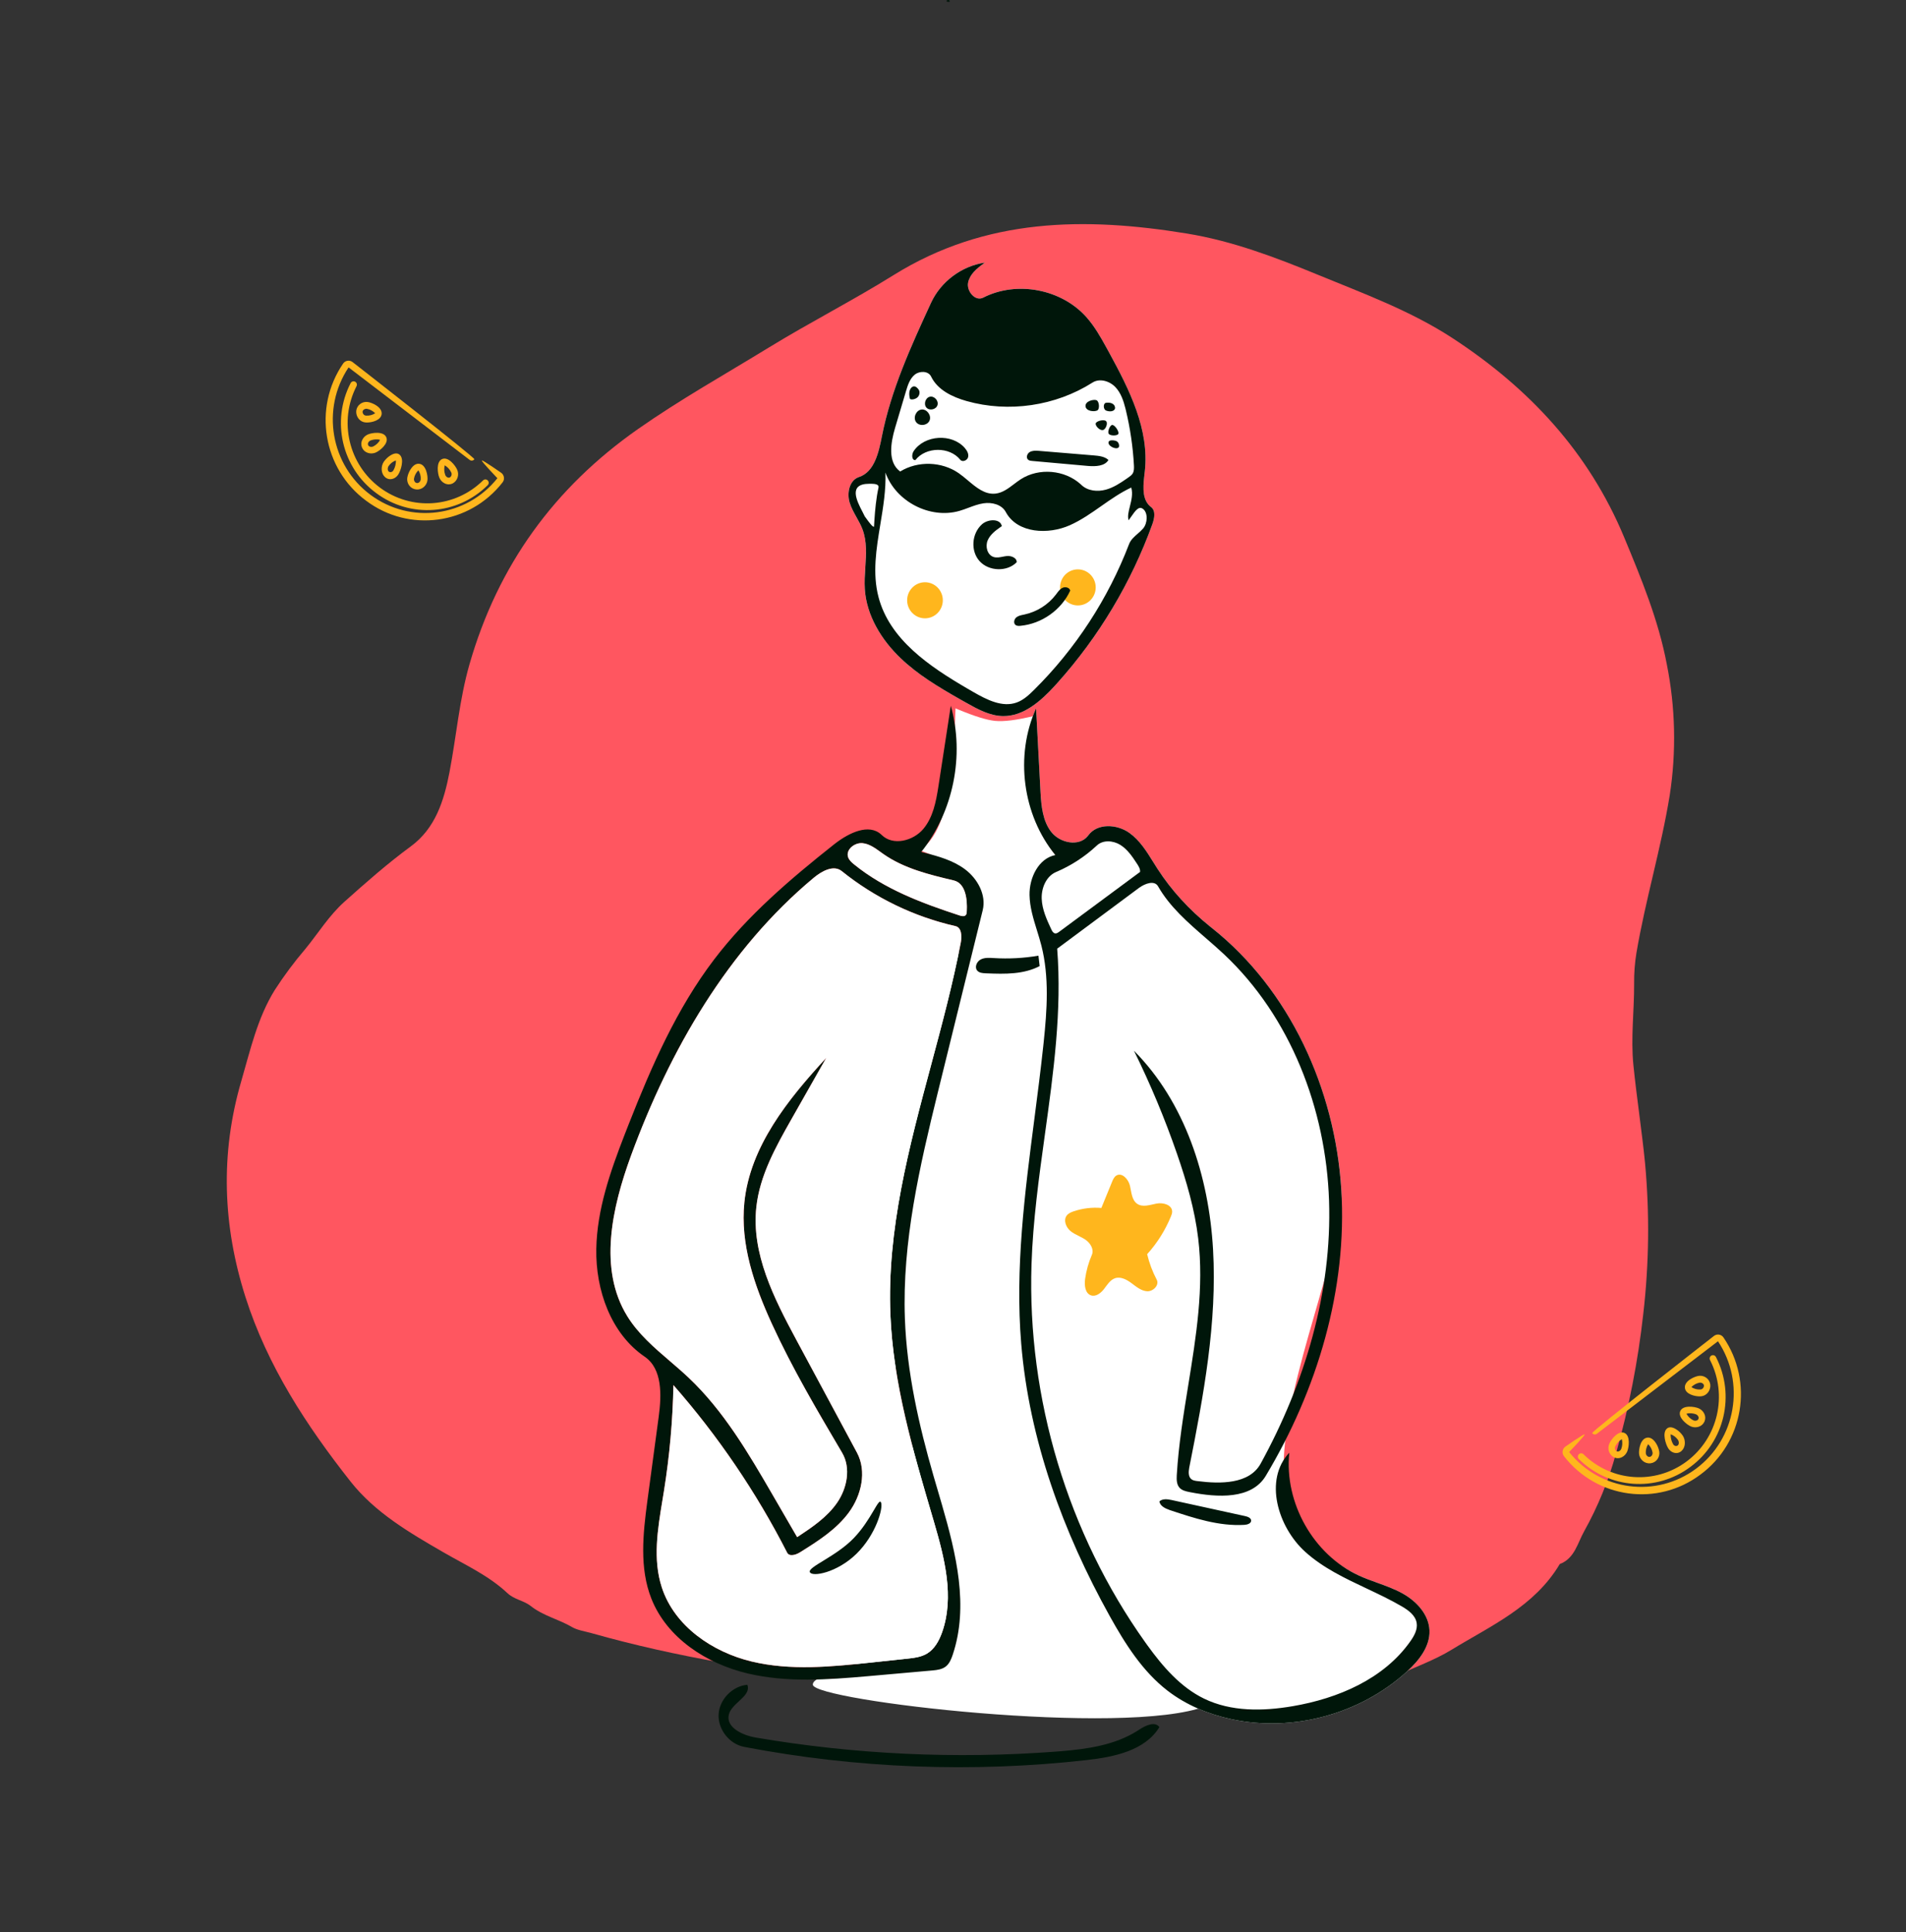 <?xml version="1.0" encoding="UTF-8"?> <svg xmlns="http://www.w3.org/2000/svg" width="375" height="380" viewBox="0 0 375 380" fill="none"><rect x="0" y="0" width="375" height="380" fill="#333333" stroke="none"/> <path fill-rule="evenodd" clip-rule="evenodd" d="M209.253 335.568C225.462 335.695 241.666 334.952 257.797 333.343L257.838 333.849C254.518 334.168 251.197 334.464 247.877 334.812C237.628 335.897 227.337 336.135 217.048 336.404C209.456 336.57 201.872 335.81 194.459 334.14C185.605 332.196 176.572 331.56 167.585 330.571C150.324 328.672 133.204 325.928 116.451 321.196C115.132 320.824 113.607 320.605 112.542 319.981C109.902 318.432 106.856 317.78 104.391 315.816C103.079 314.771 101.193 314.585 99.833 313.308C96.144 309.848 91.569 307.781 87.252 305.284C80.594 301.433 73.814 297.5 68.981 291.375C60.301 280.375 52.62 268.637 48.304 255.108C43.838 241.108 43.286 226.966 47.464 212.639C49.262 206.469 50.635 200.224 54.06 194.696C55.885 191.872 57.895 189.175 60.075 186.622C62.626 183.514 64.72 180.062 67.778 177.327C72.01 173.542 76.248 169.813 80.831 166.443C85.644 162.906 87.352 157.519 88.446 151.809C89.798 144.753 90.379 137.558 92.377 130.615C97.963 111.199 109.02 95.946 125.483 84.404C133.794 78.577 142.6 73.652 151.211 68.376C159.295 63.422 167.776 59.105 175.812 54.101C193.97 42.798 213.487 42.66 233.506 45.926C242.393 47.376 250.814 50.549 259.147 53.98C268.249 57.728 277.499 61.085 285.829 66.529C300.808 76.323 312.581 88.884 319.57 105.719C322.936 113.825 326.293 121.938 327.934 130.609C329.638 139.09 329.836 147.81 328.519 156.361C326.824 166.818 323.738 176.96 321.965 187.393C321.638 189.389 321.485 191.41 321.509 193.434C321.536 198.778 320.829 204.129 321.367 209.461C322.018 215.91 323.027 222.324 323.662 228.774C324.57 238.632 324.452 248.56 323.308 258.393C322.282 267.656 320.492 276.817 317.957 285.779C316.49 291.141 314.381 296.302 311.677 301.147C310.39 303.413 309.823 306.49 306.88 307.587C301.909 315.955 293.353 319.701 285.582 324.448C282.175 326.529 278.399 327.831 274.824 329.536C271.913 330.924 268.88 330.843 265.935 331.454C257.901 333.125 249.695 333.571 241.526 334.216C230.799 335.066 220.041 335.331 209.253 335.568Z" fill="#FF5660"></path> <path fill-rule="evenodd" clip-rule="evenodd" d="M186.798 0.342C186.562 0.408 186.19 0.363 186.227 0.119C186.368 0.046 186.525 -0.029 186.678 0.012C186.831 0.053 186.931 0.277 186.808 0.377L186.798 0.342Z" fill="#00160A"></path> <path fill-rule="evenodd" clip-rule="evenodd" d="M187.998 139.304L188.582 139.551C191.751 140.87 194.148 141.611 195.773 141.772C197.498 141.943 200.015 141.627 203.327 140.824L203.263 141.655C202.722 148.927 202.743 154.416 203.327 158.122C203.933 161.968 205.369 165.313 207.635 168.157C205.089 171.035 201.255 173.937 205.985 187.378C209.196 196.502 203.742 228.801 203.263 255.943C203.037 268.787 205.691 280.591 207.635 288.026C212.28 305.789 219.804 320.955 228.109 327.869C232.257 331.323 239.343 334.721 237.191 335.544C221.303 341.624 160.179 334.468 159.928 331.331C159.697 328.45 176.149 328.823 178.477 315.755C182.981 290.476 175.138 245.01 175.36 239.425C176.017 222.928 180.896 202.915 187 187.944C187.227 187.387 188.889 187.286 191.122 187.378L191.277 186.745C192.705 180.791 192.95 176.714 192.013 174.515C190.928 171.966 187.228 169.526 180.915 167.194C183.175 165.815 184.852 162.971 185.946 158.661L186.06 158.2C187.088 153.896 187.734 147.597 187.998 139.304Z" fill="white"></path> <path fill-rule="evenodd" clip-rule="evenodd" d="M190.237 229.962C190.909 221.657 190.87 218.462 192.013 210.211C192.345 207.818 191.85 188.148 187.739 191.292C186.199 192.47 186.812 195.096 186.077 196.901C179.972 211.872 176.017 222.927 175.36 239.424C175.023 247.897 174.46 256.411 175.137 264.863C176.337 279.842 188.169 255.516 190.237 229.962Z" fill="white"></path> <path fill-rule="evenodd" clip-rule="evenodd" d="M200.919 264.228C199.287 244.452 203.267 224.709 205.338 204.975C206.003 198.632 206.462 192.127 204.887 185.951C204.045 182.65 202.624 179.441 202.557 176.032C202.49 172.624 204.332 168.809 207.635 168.157C201.176 160.291 199.642 148.607 203.845 139.304C204.129 144.678 204.413 150.052 204.698 155.426C204.849 158.286 205.071 161.348 206.82 163.599C208.569 165.85 212.44 166.593 214.118 164.288C215.897 161.845 219.765 162.058 222.213 163.809C224.661 165.56 226.115 168.359 227.756 170.899C230.619 175.328 234.279 179.206 238.397 182.467C253.76 194.633 262.651 214.148 263.888 233.863C264.6 245.2 252.591 271.179 252.533 288.67C252.491 301.594 263.557 308.111 267.347 309.848C270.173 311.143 273.247 311.868 275.966 313.382C278.684 314.897 281.117 317.499 281.245 320.639C281.375 323.815 279.163 326.578 276.832 328.706C267.633 337.103 254.379 340.704 242.267 338.095C237.763 337.125 233.392 335.326 229.726 332.503C224.796 328.707 221.369 323.277 218.33 317.811C209.15 301.3 202.478 283.112 200.919 264.228Z" fill="white"></path> <path fill-rule="evenodd" clip-rule="evenodd" d="M173.501 85.856C175.307 76.666 179.257 68.064 183.173 59.564C185.101 55.38 189.227 52.299 193.77 51.651C192.353 52.666 190.829 53.841 190.477 55.553C190.126 57.266 191.876 59.33 193.428 58.538C200.055 55.156 208.857 56.834 213.791 62.42C215.458 64.307 216.684 66.536 217.896 68.745C221.966 76.164 226.169 84.199 225.247 92.619C224.973 95.126 224.455 98.191 226.459 99.709C227.427 100.443 227.131 101.954 226.717 103.1C222.483 114.797 215.937 125.645 207.571 134.824C204.817 137.846 201.404 140.886 197.327 140.823C194.734 140.783 192.35 139.473 190.088 138.197C185.552 135.638 180.964 133.042 177.193 129.441C173.423 125.84 170.494 121.069 170.153 115.853C169.896 111.918 171.085 107.799 169.699 104.11C169.009 102.272 167.718 100.69 167.158 98.808C166.597 96.925 167.134 94.43 168.993 93.82C172.035 92.823 172.881 89.01 173.501 85.856Z" fill="white"></path> <ellipse cx="212.067" cy="115.52" rx="3.509" ry="3.547" fill="#FFB61D"></ellipse> <path fill-rule="evenodd" clip-rule="evenodd" d="M145.379 334.572C146.474 333.563 147.507 332.61 147.035 331.331C144.089 331.585 141.538 334.218 141.386 337.162C141.234 340.106 143.498 342.987 146.402 343.543C168.566 347.783 191.373 348.662 213.798 346.138C219.201 345.53 225.286 344.285 228.109 339.653C227.251 338.497 225.496 339.285 224.244 340.083L223.798 340.373C219.382 343.184 213.995 343.964 208.739 344.397L207.755 344.474C188.05 345.963 168.163 345.032 148.685 341.71C146.095 341.268 142.757 339.709 143.404 337.169C143.663 336.155 144.539 335.347 145.379 334.572ZM204.723 155.891L203.845 139.304C199.642 148.608 201.176 160.291 207.635 168.157C204.332 168.81 202.49 172.624 202.557 176.032C202.604 178.417 203.314 180.704 204.024 182.994C204.329 183.976 204.634 184.959 204.887 185.951C206.462 192.127 206.003 198.632 205.338 204.975L205.248 205.821C204.74 210.542 204.128 215.264 203.517 219.987C201.61 234.722 199.701 249.466 200.919 264.228C202.478 283.112 209.15 301.3 218.33 317.811C221.369 323.277 224.796 328.707 229.726 332.503C233.392 335.326 237.763 337.125 242.267 338.095C254.379 340.704 267.633 337.103 276.832 328.706C279.163 326.578 281.375 323.815 281.245 320.639C281.117 317.499 278.684 314.897 275.966 313.382C274.384 312.501 272.681 311.887 270.977 311.272C269.753 310.831 268.528 310.389 267.347 309.848C258.428 305.762 252.647 295.555 253.665 285.692C248.636 291.01 251.383 300.301 256.813 305.198C260.313 308.355 264.577 310.367 268.852 312.384C271.208 313.496 273.568 314.609 275.805 315.916C277.099 316.673 278.473 317.668 278.724 319.16C278.938 320.431 278.259 321.672 277.523 322.723C272.292 330.197 263.241 334.024 254.322 335.544C248.474 336.541 242.222 336.652 236.878 334.049C232.249 331.794 228.759 327.735 225.715 323.525L225.321 322.976C210.085 301.586 202.085 275.007 202.947 248.645C203.227 240.09 204.407 231.572 205.586 223.065C207.27 210.905 208.952 198.767 207.998 186.569L224.136 174.583C225.301 173.747 227.135 173.071 227.841 174.303C230.153 178.337 233.684 181.399 237.211 184.456C238.435 185.517 239.658 186.577 240.829 187.677C253.896 199.951 260.877 218.068 261.485 236.11C262.093 254.151 256.699 272.065 248.03 287.837C245.795 291.902 240.105 291.855 235.549 291.268L235.429 291.252C235.067 291.202 234.699 291.132 234.411 290.909C233.789 290.425 233.827 289.501 233.968 288.698L234.006 288.5C236.802 274.404 239.483 260.104 238.665 245.749C237.848 231.395 233.168 216.767 223.1 206.634C226.345 213.207 229.178 219.989 231.578 226.924C233.45 232.337 235.066 237.876 235.745 243.571C236.898 253.22 235.338 262.84 233.774 272.488C232.829 278.322 231.881 284.166 231.531 290.032L231.524 290.16C231.479 291.011 231.5 291.936 232.056 292.566C232.543 293.117 233.312 293.289 234.028 293.432L234.21 293.467C239.543 294.511 246.234 294.92 249.039 290.24C259.159 273.354 265.125 253.578 263.888 233.863C262.651 214.148 253.76 194.633 238.397 182.467L238.012 182.159C234.051 178.963 230.53 175.19 227.756 170.899C227.469 170.454 227.187 170.001 226.905 169.548C225.575 167.411 224.232 165.253 222.213 163.809C219.765 162.058 215.897 161.845 214.118 164.288L214.037 164.395C212.317 166.569 208.541 165.815 206.82 163.599C205.166 161.469 204.877 158.615 204.723 155.891ZM181.255 167.547C187.575 159.628 189.81 148.574 187.069 138.798L184.607 154.806C184.148 157.732 183.554 160.758 181.668 163.01C179.672 165.394 175.7 166.39 173.478 164.217L173.37 164.115C170.927 161.892 167.042 163.796 164.34 165.871L164.101 166.057C155.548 172.832 147.147 179.972 140.522 188.666C133.143 198.351 128.2 209.654 123.728 221.011L122.903 223.119C120.087 230.369 117.461 237.844 117.32 245.615C117.173 253.696 120.189 262.274 126.835 266.805C130.35 269.201 130.169 274.38 129.598 278.615L127.356 295.273C126.502 301.687 125.788 308.389 128.154 314.383C131.212 322.127 138.991 327.172 147.044 329.089C154.776 330.93 162.837 330.34 170.763 329.642L183.492 328.512C184.407 328.428 185.357 328.301 186.078 327.738C186.792 327.18 187.157 326.29 187.445 325.428C190.639 315.883 188.148 305.658 185.301 295.833L183.696 290.355C180.764 280.211 178.415 269.825 178.032 259.27C177.489 244.275 180.918 229.469 184.502 214.885L193.345 179.008C194.09 175.984 192.324 172.787 189.835 170.937C187.512 169.21 184.667 168.407 181.857 167.697L181.255 167.547ZM160.103 172.623C161.684 171.307 164.011 170.024 165.613 171.313C172.132 176.561 179.847 180.291 187.99 182.134C189.144 182.395 189.262 183.946 189.07 185.158L189.035 185.357C187.485 193.43 185.339 201.432 183.195 209.425C178.838 225.672 174.49 241.882 175.184 258.581C175.697 270.933 178.969 282.955 182.444 294.839L183.832 299.566C185.886 306.597 187.784 314.154 185.347 321.029C184.763 322.675 183.868 324.312 182.374 325.202C181.206 325.898 179.809 326.057 178.459 326.201L170.687 327.031C163.077 327.837 155.318 328.536 147.887 326.754C140.152 324.898 132.704 319.805 130.213 312.201C128.405 306.685 129.388 300.741 130.344 294.965C130.406 294.59 130.468 294.215 130.529 293.842L130.637 293.174C131.738 286.304 132.36 279.356 132.494 272.398C141.268 282.386 148.8 293.478 154.861 305.334C155.297 306.188 156.579 305.793 157.39 305.287L158.014 304.898C161.342 302.812 164.683 300.604 167.011 297.442C169.484 294.082 170.578 289.348 168.601 285.67L156.547 263.256C152.209 255.177 147.803 246.454 148.811 237.341C149.455 231.519 152.262 226.215 155.147 221.106L162.556 208.047L161.831 208.838C154.582 216.783 147.556 225.765 146.453 236.453C145.629 244.443 148.263 252.368 151.57 259.698L151.892 260.406C155.457 268.169 159.72 275.58 164.055 282.939L165.682 285.696C167.453 288.695 166.67 292.684 164.688 295.545C162.834 298.222 160.114 300.129 157.398 301.928L156.837 302.299L151.565 293.209C146.948 285.258 142.172 277.262 135.512 270.965C134.325 269.842 133.076 268.771 131.827 267.7C128.697 265.016 125.569 262.333 123.414 258.841C117.783 249.719 120.312 237.904 123.971 227.761L124.196 227.142C131.801 206.452 143.217 186.678 160.103 172.623ZM244.987 298.162L230.489 294.992C229.663 294.818 228.711 294.707 228.109 295.268C228.244 296.155 229.196 296.634 230.085 296.948L230.289 297.018C234.994 298.585 239.849 300.172 244.816 299.883C245.405 299.849 246.164 299.616 246.157 299.044C246.151 298.525 245.51 298.276 244.987 298.162ZM204.547 189.991L204.311 187.944C201.42 188.438 198.471 188.596 195.544 188.416L195.456 188.411C194.596 188.357 193.69 188.301 192.933 188.703C192.151 189.118 191.691 190.243 192.281 190.898C192.67 191.33 193.321 191.385 193.904 191.41L194.176 191.421C197.717 191.568 201.427 191.634 204.547 189.991ZM166.859 168.566C166.363 167.073 168.155 165.661 169.711 165.82C171.032 165.955 172.15 166.764 173.243 167.555C173.283 167.583 173.322 167.612 173.362 167.64L173.824 167.97C177.469 170.52 181.825 171.744 186.16 172.792L187.645 173.146C189.914 173.683 190.331 176.658 190.221 179.049L190.207 179.312C190.193 179.53 190.174 179.764 190.039 179.936C189.768 180.283 189.23 180.181 188.813 180.044L188.38 179.903C181.169 177.532 173.924 174.784 168.029 169.986C167.547 169.593 167.055 169.158 166.859 168.566ZM193.495 51.849L193.77 51.651C189.227 52.299 185.101 55.38 183.173 59.564C179.257 68.064 175.307 76.666 173.501 85.856C172.882 89.01 172.035 92.823 168.993 93.82L168.879 93.861C167.112 94.533 166.609 96.965 167.158 98.808C167.465 99.838 167.99 100.778 168.516 101.719C168.951 102.498 169.387 103.277 169.699 104.11C170.586 106.47 170.419 109.006 170.25 111.557C170.156 112.994 170.061 114.436 170.153 115.853C170.494 121.069 173.423 125.84 177.194 129.441C180.599 132.693 184.672 135.126 188.771 137.452L190.088 138.197C192.35 139.473 194.734 140.783 197.327 140.823C201.405 140.886 204.817 137.846 207.571 134.824L207.974 134.379C216.148 125.295 222.552 114.609 226.717 103.1C227.131 101.954 227.428 100.443 226.459 99.709C224.769 98.429 224.873 96.049 225.111 93.832L225.248 92.619C226.145 84.421 222.184 76.587 218.218 69.332L217.694 68.377C216.546 66.29 215.365 64.202 213.791 62.42C208.857 56.834 200.055 55.156 193.428 58.538C191.876 59.33 190.126 57.266 190.477 55.553C190.806 53.951 192.162 52.82 193.495 51.849ZM173.211 103.085C173.769 99.705 174.33 96.309 174.207 92.929C176.211 98.62 182.967 102.128 188.746 100.479C189.359 100.304 189.959 100.08 190.558 99.855C191.527 99.493 192.494 99.132 193.512 98.98C195.161 98.734 197.094 99.215 197.883 100.691L197.964 100.837C200.262 104.881 206.225 105.19 210.494 103.29C212.699 102.309 214.683 100.917 216.667 99.526C218.571 98.191 220.475 96.856 222.575 95.882C222.923 97.125 222.599 98.41 222.302 99.587C222.043 100.615 221.805 101.559 222.056 102.317C222.214 102.098 222.363 101.884 222.506 101.68C223.421 100.368 224.059 99.455 224.9 100.098C225.873 100.841 225.803 102.886 224.9 103.937C224.58 104.31 224.202 104.64 223.826 104.969C223.142 105.568 222.463 106.163 222.143 106.999C218.026 117.754 211.599 127.609 203.429 135.694C202.428 136.685 201.361 137.675 200.038 138.153C197.223 139.172 194.189 137.634 191.59 136.143L190.343 135.422C182.837 131.05 175.03 125.765 172.845 117.423C171.617 112.737 172.411 107.927 173.211 103.085ZM196.818 103.671L197.106 103.472C196.812 101.938 194.379 102.054 193.2 103.108C191.178 104.917 190.915 108.336 192.723 110.35C194.532 112.364 198.141 112.506 200.034 110.568C200.075 109.718 198.972 109.265 198.105 109.349C197.832 109.375 197.558 109.429 197.285 109.483C196.689 109.6 196.096 109.717 195.525 109.548C194.238 109.167 193.807 107.466 194.33 106.256C194.807 105.151 195.81 104.373 196.818 103.671ZM171.017 95.141L171.46 95.139C172.105 95.147 172.989 95.235 172.845 95.882C172.379 97.964 172.166 100.393 172.053 102.058L171.958 103.583C171.683 103.69 170.895 102.597 170.442 101.967C170.349 101.839 170.27 101.729 170.213 101.654L170.153 101.579C170.033 101.315 169.871 101.004 169.694 100.662C168.573 98.502 166.828 95.141 171.017 95.141ZM178.249 76.934C178.605 75.739 179.008 74.469 179.973 73.683C180.939 72.898 182.65 72.93 183.192 74.052C184.462 76.684 187.369 78.079 190.171 78.87C198.446 81.207 207.684 79.852 214.949 75.235C216.363 74.336 218.338 74.937 219.483 76.163C220.532 77.287 221.038 78.797 221.418 80.3L221.519 80.709C222.368 84.243 222.897 87.855 223.096 91.484C223.127 92.061 223.139 92.682 222.823 93.163C222.631 93.454 222.34 93.661 222.056 93.861L221.613 94.171C220.354 95.047 219.052 95.889 217.581 96.295C215.937 96.748 214.013 96.559 212.775 95.381L212.63 95.245C209.493 92.394 204.421 91.949 200.851 94.238C200.392 94.533 199.948 94.869 199.504 95.206C198.367 96.069 197.231 96.931 195.843 97.076C193.77 97.292 192.094 95.883 190.426 94.48C189.836 93.985 189.248 93.49 188.644 93.069C185.301 90.736 180.58 90.595 177.106 92.725C174.614 90.915 175.23 87.088 176.11 84.127L178.249 76.934ZM215.168 89.559L204.364 88.664C203.747 88.616 203.095 88.6 202.578 88.911C202.025 89.244 201.813 90.114 202.354 90.465C202.564 90.602 202.83 90.629 203.084 90.651L214.041 91.633C215.551 91.757 217.362 91.694 218.083 90.457C217.338 89.768 216.208 89.645 215.168 89.559ZM190.469 89.913C190.634 89.274 190.267 88.619 189.833 88.117C187.308 85.19 181.912 85.511 179.761 88.716C179.343 89.34 179.342 90.53 180.099 90.481C182.17 87.829 186.833 87.799 188.938 90.424C189.353 90.942 190.305 90.553 190.469 89.913ZM220.088 87.986C220.264 87.804 220.208 87.066 219.715 86.783C219.351 86.573 218.32 86.472 218.148 86.831C217.759 87.619 219.549 88.542 220.088 87.986ZM220.034 85.318C220.218 84.859 219.343 83.573 218.839 83.571C218.396 83.569 217.844 84.879 218.139 85.31C218.442 85.752 219.868 85.729 220.034 85.318ZM216.97 84.576C217.574 84.485 218.056 83.142 217.581 82.788C217.109 82.436 215.736 82.805 215.586 83.245C215.43 83.699 216.321 84.673 216.97 84.576ZM180.226 82.994C180.853 83.876 182.435 83.716 182.877 82.725C183.318 81.735 182.39 80.429 181.322 80.537C180.253 80.645 179.599 82.112 180.226 82.994ZM217.599 80.731C218.292 81.029 219.327 80.956 219.388 80.229C219.332 79.256 218.273 79.103 217.581 79.222C217.028 79.317 217.038 80.489 217.599 80.731ZM215.904 80.707C216.405 80.426 216.274 78.893 215.715 78.7C215.109 78.49 213.481 78.904 213.575 79.901C213.669 80.898 215.335 81.027 215.904 80.707ZM182.275 80.162C182.879 80.831 184.174 80.543 184.444 79.68C184.715 78.817 183.82 77.828 182.946 78.022C182.072 78.217 181.672 79.495 182.275 80.162ZM180.479 78.174C180.962 77.76 181.031 77.018 180.749 76.629C180.181 75.844 179.706 75.847 179.318 76.234C178.835 76.716 178.812 77.527 179.006 78.366C179.079 78.68 179.988 78.595 180.479 78.174ZM207.77 116.901C206.264 118.897 204.014 120.326 201.559 120.849C201.494 120.863 201.429 120.876 201.363 120.89C200.856 120.993 200.335 121.1 199.944 121.429C199.502 121.8 199.353 122.58 199.819 122.922C200.079 123.112 200.432 123.104 200.754 123.075C204.941 122.695 208.827 119.95 210.563 116.149C210.442 115.547 209.611 115.341 209.053 115.602C208.562 115.832 208.229 116.281 207.905 116.719C207.86 116.78 207.815 116.841 207.77 116.901Z" fill="#00160A"></path> <path fill-rule="evenodd" clip-rule="evenodd" d="M219.615 231.199C220.707 230.501 221.997 231.875 222.306 233.155C222.614 234.434 222.655 235.975 223.713 236.726C224.795 237.494 226.249 236.952 227.542 236.698C228.835 236.445 230.62 236.939 230.616 238.288C230.615 238.621 230.493 238.94 230.366 239.247C229.247 241.968 227.66 244.486 225.699 246.65C226.113 248.396 226.747 250.087 227.581 251.667C228.138 252.725 226.888 253.994 225.717 253.939C224.545 253.884 223.57 253.053 222.62 252.347C221.671 251.642 220.484 251.002 219.371 251.383C218.411 251.712 217.84 252.685 217.211 253.498C216.582 254.311 215.6 255.076 214.641 254.745C213.48 254.345 213.318 252.737 213.495 251.496C213.726 249.869 214.175 248.275 214.825 246.772C215.284 245.71 214.531 244.478 213.594 243.824C212.656 243.17 211.522 242.84 210.635 242.116C209.748 241.392 209.181 240.002 209.86 239.072C210.189 238.62 210.73 238.391 211.254 238.215C212.998 237.628 214.858 237.404 216.689 237.559C217.388 235.851 218.088 234.143 218.788 232.435C218.979 231.966 219.195 231.469 219.615 231.199V231.199Z" fill="#FFB61D"></path> <path fill-rule="evenodd" clip-rule="evenodd" d="M168.029 169.986C167.547 169.593 167.055 169.158 166.859 168.566C166.363 167.073 168.155 165.661 169.711 165.82C171.032 165.955 172.15 166.764 173.243 167.555C173.437 167.695 173.63 167.835 173.824 167.97C177.886 170.812 182.829 172.007 187.644 173.146C189.998 173.702 190.359 176.882 190.207 179.312C190.193 179.53 190.174 179.763 190.039 179.936C189.768 180.283 189.23 180.181 188.813 180.044C181.459 177.641 174.042 174.88 168.029 169.986ZM167.01 297.442C169.484 294.082 170.578 289.348 168.6 285.671L156.708 263.556C152.319 255.393 147.79 246.567 148.811 237.341C149.497 231.14 152.637 225.526 155.711 220.108L162.556 208.047C155.057 216.187 147.593 225.409 146.453 236.453C145.602 244.701 148.436 252.879 151.892 260.406C155.903 269.139 160.797 277.427 165.682 285.697C167.453 288.695 166.67 292.684 164.688 295.545C162.706 298.407 159.735 300.388 156.837 302.3L152.118 294.163C147.327 285.901 142.438 277.514 135.512 270.965C134.324 269.842 133.075 268.771 131.827 267.7C128.697 265.016 125.569 262.333 123.414 258.841C117.668 249.533 120.418 237.421 124.196 227.142C131.801 206.452 143.217 186.678 160.103 172.623C161.684 171.307 164.011 170.024 165.613 171.314C172.132 176.561 179.847 180.291 187.989 182.134C189.208 182.41 189.272 184.122 189.035 185.357C187.485 193.43 185.339 201.432 183.195 209.425C178.838 225.672 174.49 241.883 175.184 258.581C175.744 272.08 179.601 285.184 183.414 298.145C183.493 298.412 183.572 298.68 183.651 298.948C185.77 306.153 187.856 313.952 185.347 321.029C184.763 322.675 183.868 324.313 182.374 325.202C181.206 325.898 179.809 326.058 178.459 326.202L171.618 326.932C163.711 327.776 155.622 328.609 147.887 326.754C140.152 324.899 132.704 319.806 130.213 312.201C128.405 306.685 129.388 300.741 130.344 294.965C130.443 294.366 130.542 293.769 130.637 293.175C131.738 286.304 132.359 279.356 132.494 272.398C141.268 282.386 148.8 293.478 154.861 305.334C155.297 306.188 156.579 305.793 157.39 305.288C160.92 303.085 164.537 300.802 167.01 297.442Z" fill="white"></path> <path fill-rule="evenodd" clip-rule="evenodd" d="M224.305 171.474C224.362 170.904 224.036 170.375 223.724 169.898C222.808 168.496 221.847 167.051 220.435 166.168C219.023 165.285 217.022 165.132 215.803 166.273C213.458 168.468 210.731 170.242 207.785 171.488C205.847 172.307 204.871 174.625 204.952 176.75C205.032 178.875 205.949 180.864 206.848 182.786C207.005 183.121 207.213 183.497 207.573 183.559C207.874 183.612 208.158 183.42 208.405 183.237C213.705 179.316 219.005 175.395 224.305 171.474Z" fill="white"></path> <path fill-rule="evenodd" clip-rule="evenodd" d="M98.879 94.865C99.098 94.588 99.195 94.231 99.146 93.88C99.099 93.525 98.911 93.204 98.626 92.992C98.626 92.992 95.027 90.468 94.814 90.562C94.601 90.656 97.861 94.045 97.861 94.045C91.744 101.711 80.731 103.149 72.882 97.308C65.034 91.467 63.138 80.42 68.582 72.253L92.418 90.457C92.707 90.672 93.115 90.61 93.328 90.318C93.541 90.026 69.358 71.199 69.358 71.199C69.076 70.984 68.719 70.893 68.369 70.949C68.02 71.005 67.708 71.203 67.506 71.496C61.527 80.239 63.532 92.2 72.028 98.469C80.468 104.809 92.373 103.211 98.879 94.865ZM73.997 96.956C80.691 101.97 90.014 101.316 95.954 95.416C96.212 95.161 96.216 94.745 95.964 94.485C95.711 94.225 95.298 94.221 95.04 94.475C89.546 99.9 80.957 100.505 74.766 95.905C68.576 91.304 66.614 82.857 70.135 75.966C70.251 75.756 70.245 75.499 70.118 75.295C69.992 75.091 69.764 74.973 69.526 74.988C69.287 75.002 69.076 75.147 68.974 75.364C65.133 82.824 67.265 91.993 73.997 96.956ZM75.102 92.424C75.06 91.853 75.201 91.285 75.498 90.827C75.857 90.314 76.299 89.887 76.801 89.573C77.75 88.972 78.314 89.159 78.62 89.42C79.617 90.269 78.841 92.559 78.378 93.286C78.01 93.876 77.423 94.229 76.794 94.24C76.432 94.242 76.079 94.11 75.787 93.862C75.389 93.52 75.139 92.995 75.102 92.424ZM77.898 90.55C77.333 90.738 76.831 91.121 76.458 91.646C76.336 91.833 76.277 92.065 76.292 92.298C76.302 92.476 76.377 92.641 76.498 92.751C76.822 92.96 77.23 92.834 77.421 92.466C77.744 91.898 77.91 91.23 77.898 90.55ZM81.871 96.255C82.423 96.314 82.974 96.141 83.379 95.781C83.788 95.426 84.046 94.941 84.103 94.418C84.2 93.592 83.845 91.355 82.469 91.207C82.036 91.16 81.406 91.315 80.78 92.297C80.446 92.815 80.223 93.391 80.124 93.991C80.058 94.514 80.196 95.042 80.512 95.474C80.825 95.909 81.32 96.194 81.871 96.255ZM82.316 92.493C82.657 93.029 82.817 93.65 82.777 94.275C82.757 94.49 82.653 94.689 82.487 94.836C82.364 94.952 82.193 95.01 82.02 94.993C81.849 94.969 81.697 94.877 81.602 94.739C81.475 94.561 81.421 94.345 81.451 94.131C81.559 93.514 81.86 92.944 82.316 92.493ZM86.978 90.286C88.197 89.741 89.604 91.569 89.936 92.356V92.354C90.412 93.375 90.001 94.601 89.015 95.098C88.789 95.2 88.545 95.253 88.298 95.253C88.022 95.251 87.75 95.188 87.501 95.067C87.023 94.836 86.645 94.432 86.438 93.932C86.106 93.146 85.759 90.831 86.978 90.286ZM88.032 93.878C88.179 93.952 88.35 93.959 88.503 93.897C88.843 93.688 88.96 93.238 88.767 92.882C88.487 92.303 88.044 91.825 87.495 91.513C87.343 92.141 87.381 92.802 87.602 93.407C87.684 93.613 87.838 93.781 88.032 93.878ZM72.326 79.056C71.809 78.99 71.287 79.129 70.859 79.448C70.428 79.764 70.146 80.266 70.086 80.822C70.011 81.984 70.826 82.993 71.909 83.078C72.004 83.088 72.1 83.094 72.196 83.093C73.153 83.093 74.955 82.676 75.088 81.424C75.227 80.032 73.143 79.154 72.326 79.056ZM72.046 81.737C71.656 81.731 71.34 81.392 71.335 80.972C71.359 80.799 71.451 80.646 71.587 80.55C71.731 80.443 71.903 80.387 72.079 80.389C72.115 80.389 72.151 80.389 72.189 80.396C72.801 80.505 73.367 80.811 73.813 81.273C73.281 81.617 72.664 81.778 72.045 81.737H72.046ZM71.238 88.049C71.022 87.557 71.033 86.997 71.268 86.514C71.498 86.03 71.897 85.647 72.392 85.436C73.169 85.098 75.459 84.754 75.998 85.984C76.538 87.213 74.731 88.646 73.952 88.983C73.667 89.108 73.36 89.172 73.049 89.173C72.826 89.173 72.604 89.139 72.391 89.07C71.875 88.913 71.454 88.54 71.238 88.049ZM74.124 86.414C73.711 86.407 73.3 86.476 72.912 86.619H72.914C72.71 86.702 72.544 86.857 72.447 87.054C72.368 87.202 72.36 87.378 72.428 87.532C72.495 87.686 72.63 87.8 72.793 87.843C73.004 87.906 73.231 87.891 73.431 87.8C74.004 87.516 74.476 87.066 74.786 86.51C74.574 86.434 74.349 86.402 74.124 86.414Z" fill="#FFB61D"></path> <path fill-rule="evenodd" clip-rule="evenodd" d="M307.708 286.384C307.488 286.107 307.392 285.751 307.441 285.4C307.488 285.045 307.676 284.724 307.961 284.512C307.961 284.512 311.56 281.988 311.773 282.082C311.986 282.176 308.726 285.565 308.726 285.565C314.843 293.231 325.856 294.669 333.704 288.828C341.553 282.987 343.449 271.94 338.005 263.773L314.168 281.977C313.879 282.192 313.472 282.13 313.259 281.838C313.046 281.546 337.229 262.719 337.229 262.719C337.511 262.504 337.868 262.413 338.217 262.469C338.567 262.525 338.879 262.723 339.081 263.016C345.06 271.759 343.055 283.719 334.559 289.989C326.119 296.329 314.213 294.731 307.708 286.384ZM332.59 288.476C325.896 293.49 316.573 292.836 310.632 286.936C310.375 286.681 310.37 286.265 310.623 286.005C310.875 285.745 311.289 285.741 311.547 285.996C317.041 291.42 325.63 292.025 331.82 287.425C338.011 282.824 339.973 274.377 336.452 267.486C336.335 267.276 336.342 267.019 336.468 266.815C336.595 266.611 336.822 266.493 337.061 266.508C337.299 266.522 337.511 266.666 337.613 266.884C341.454 274.344 339.321 283.513 332.59 288.476ZM331.485 283.944C331.527 283.373 331.386 282.805 331.088 282.347C330.73 281.834 330.287 281.407 329.786 281.093C328.837 280.492 328.273 280.679 327.967 280.94C326.969 281.789 327.745 284.079 328.208 284.806C328.576 285.396 329.164 285.749 329.792 285.76C330.154 285.762 330.508 285.63 330.8 285.382C331.197 285.04 331.447 284.515 331.485 283.944ZM328.688 282.07C329.253 282.258 329.756 282.641 330.129 283.166C330.251 283.353 330.31 283.585 330.294 283.818C330.284 283.996 330.21 284.161 330.089 284.271C329.765 284.48 329.356 284.354 329.166 283.986C328.843 283.418 328.676 282.75 328.688 282.07ZM324.716 287.775C324.164 287.834 323.613 287.661 323.207 287.301C322.798 286.946 322.541 286.461 322.483 285.937C322.386 285.112 322.741 282.875 324.118 282.727C324.551 282.68 325.181 282.835 325.807 283.817C326.141 284.335 326.364 284.911 326.463 285.511C326.529 286.034 326.391 286.562 326.075 286.994C325.762 287.43 325.266 287.714 324.716 287.775ZM324.27 284.014C323.93 284.549 323.769 285.171 323.809 285.795C323.83 286.01 323.933 286.209 324.1 286.356C324.223 286.472 324.394 286.53 324.567 286.513C324.738 286.489 324.889 286.397 324.984 286.259C325.112 286.081 325.166 285.865 325.136 285.651C325.028 285.035 324.726 284.464 324.27 284.014ZM319.609 281.806C318.39 281.261 316.983 283.089 316.65 283.876V283.874C316.174 284.895 316.586 286.121 317.572 286.618C317.798 286.72 318.042 286.773 318.288 286.773C318.564 286.772 318.836 286.708 319.086 286.587C319.563 286.356 319.941 285.952 320.149 285.452C320.481 284.666 320.828 282.351 319.609 281.806ZM318.555 285.398C318.408 285.472 318.237 285.479 318.084 285.417C317.744 285.208 317.627 284.758 317.82 284.402C318.099 283.823 318.543 283.345 319.092 283.033C319.243 283.661 319.206 284.322 318.985 284.928C318.902 285.133 318.749 285.301 318.555 285.398ZM334.26 270.576C334.778 270.509 335.3 270.649 335.728 270.968C336.158 271.284 336.44 271.785 336.501 272.342C336.576 273.504 335.761 274.513 334.678 274.598C334.582 274.609 334.487 274.614 334.391 274.613C333.434 274.613 331.632 274.196 331.499 272.944C331.359 271.552 333.443 270.675 334.26 270.576ZM334.54 273.257C334.931 273.251 335.246 272.912 335.251 272.492C335.228 272.319 335.136 272.166 335 272.07C334.855 271.963 334.684 271.907 334.508 271.909C334.472 271.909 334.435 271.909 334.398 271.916C333.786 272.025 333.22 272.331 332.774 272.793C333.306 273.137 333.922 273.298 334.542 273.257H334.54ZM335.349 279.569C335.564 279.077 335.554 278.517 335.319 278.034C335.089 277.55 334.689 277.167 334.195 276.956C333.417 276.618 331.128 276.274 330.589 277.503C330.049 278.732 331.856 280.166 332.635 280.503C332.92 280.628 333.227 280.692 333.538 280.693C333.761 280.693 333.983 280.659 334.195 280.591C334.711 280.433 335.133 280.06 335.349 279.569ZM332.462 277.934C332.876 277.927 333.287 277.996 333.675 278.139H333.673C333.877 278.222 334.043 278.377 334.139 278.574C334.219 278.722 334.226 278.898 334.159 279.052C334.091 279.206 333.957 279.32 333.793 279.363C333.582 279.426 333.356 279.411 333.155 279.32C332.583 279.036 332.11 278.586 331.801 278.03C332.013 277.954 332.238 277.922 332.462 277.934Z" fill="#FFB61D"></path> <ellipse cx="181.987" cy="118.053" rx="3.509" ry="3.547" fill="#FFB61D"></ellipse> <path fill-rule="evenodd" clip-rule="evenodd" d="M173.345 295.488C173.79 296.611 172.327 301.828 168.51 305.567C164.693 309.306 159.737 310.193 159.331 309.168C158.925 308.144 164.479 306.13 167.984 302.48C171.489 298.83 172.899 294.364 173.345 295.488Z" fill="#00160A"></path> </svg> 